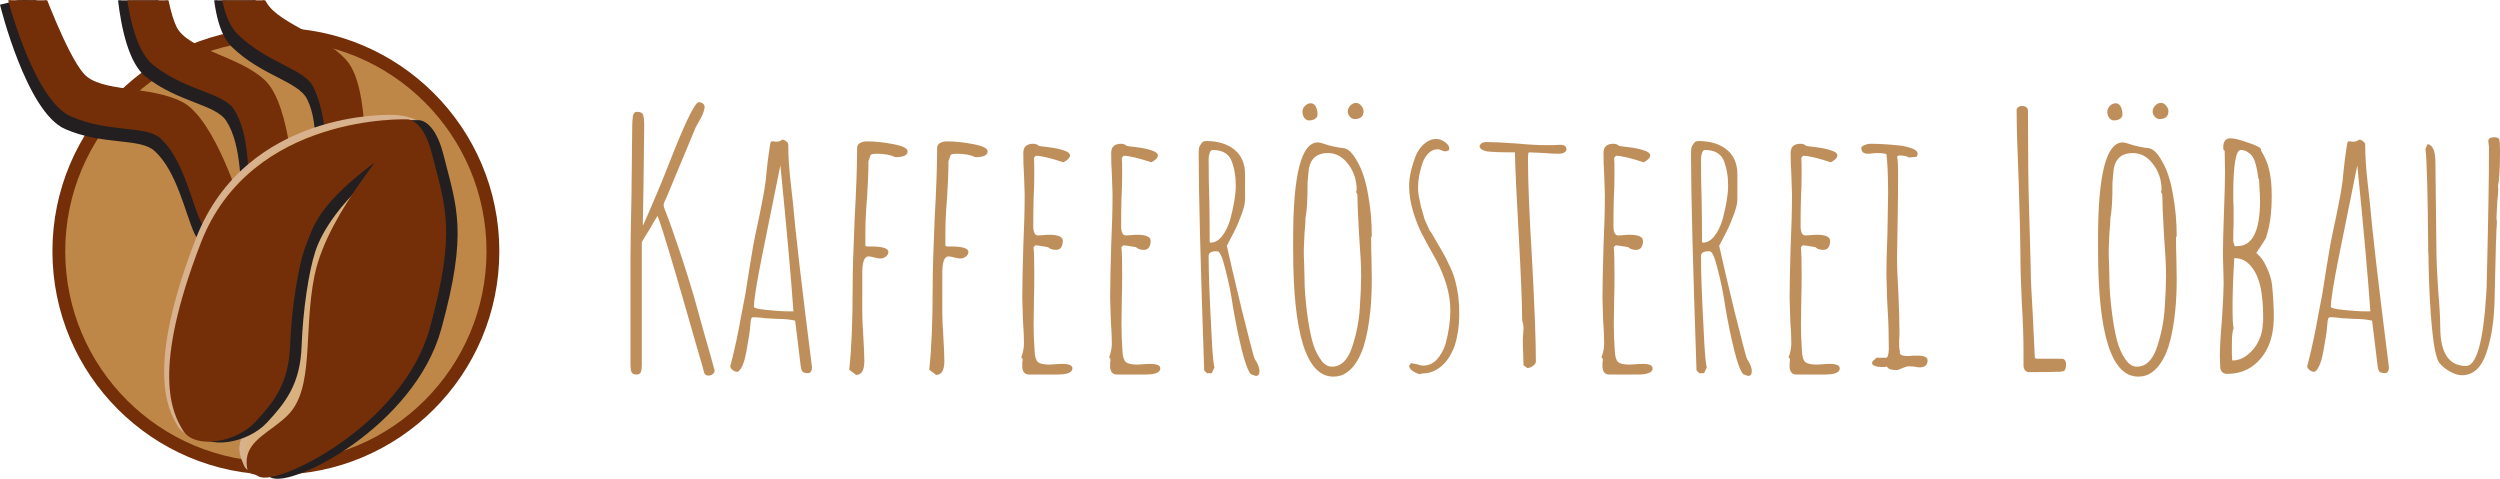 <?xml version="1.0" encoding="UTF-8" standalone="no"?>
<!-- Created with Inkscape (http://www.inkscape.org/) -->

<svg
   xmlns:dc="http://purl.org/dc/elements/1.1/"
   xmlns:cc="http://creativecommons.org/ns#"
   xmlns:rdf="http://www.w3.org/1999/02/22-rdf-syntax-ns#"
   xmlns:svg="http://www.w3.org/2000/svg"
   xmlns="http://www.w3.org/2000/svg"
   xmlns:sodipodi="http://sodipodi.sourceforge.net/DTD/sodipodi-0.dtd"
   xmlns:inkscape="http://www.inkscape.org/namespaces/inkscape"
   width="346.577mm"
   height="66.381mm"
   viewBox="0 0 1228.029 235.207"
   id="svg2"
   version="1.1"
   inkscape:version="0.91 r13725"
   sodipodi:docname="logo.svg">
  <defs
     id="defs4">
    <clipPath
       id="clipPath3350"
       clipPathUnits="userSpaceOnUse">
      <path
         inkscape:connector-curvature="0"
         id="path3352"
         d="m 0,283.46 283.46,0 L 283.46,0 0,0 0,283.46 Z" />
    </clipPath>
    <clipPath
       id="clipPath3362"
       clipPathUnits="userSpaceOnUse">
      <path
         inkscape:connector-curvature="0"
         id="path3364"
         d="M 29.466,237.258 C 29.466,236.554 29.516,5.87 29,4.324 l 0,0 c 0,0 223.999,-0.773 223.999,0 l 0,0 0.115,232.936 c 0,0 -223.316,-0.351 -223.648,-0.002 m 0,0 c 0,10e-4 0,0.002 0,0.002 l 0,0 c -0.001,-0.001 -0.001,-0.001 0,-0.002" />
    </clipPath>
  </defs>
  <sodipodi:namedview
     id="base"
     pagecolor="#ffffff"
     bordercolor="#666666"
     borderopacity="1.0"
     inkscape:pageopacity="0.0"
     inkscape:pageshadow="2"
     inkscape:zoom="0.7"
     inkscape:cx="517.28323"
     inkscape:cy="425.53799"
     inkscape:document-units="px"
     inkscape:current-layer="layer1"
     showgrid="false"
     fit-margin-top="0"
     fit-margin-left="0"
     fit-margin-right="0"
     fit-margin-bottom="0"
     inkscape:window-width="1920"
     inkscape:window-height="1137"
     inkscape:window-x="-8"
     inkscape:window-y="-8"
     inkscape:window-maximized="1" />
  <g
     inkscape:label="Ebene 1"
     inkscape:groupmode="layer"
     id="layer1"
     transform="translate(-0.617,-0.559)">
    <g
       id="g3358"
       transform="matrix(1.25,0,0,-1.25,-42.75,297.134)">
      <g
         id="g3360"
         clip-path="url(#clipPath3362)">
        <g
           id="g3366"
           transform="translate(57.813,138.52)">
          <path
             d="M 0,0 C 0,47.105 38.187,85.29 85.292,85.29 132.4,85.29 170.584,47.105 170.584,0 170.584,-47.105 132.4,-85.29 85.292,-85.29 38.187,-85.29 0,-47.105 0,0"
             style="fill:#be8747;fill-opacity:1;fill-rule:nonzero;stroke:none"
             id="path3368"
             inkscape:connector-curvature="0" />
        </g>
        <g
           id="g3370"
           transform="translate(57.813,138.52)">
          <path
             d="M 0,0 C 0,47.105 38.187,85.29 85.292,85.29 132.4,85.29 170.584,47.105 170.584,0 170.584,-47.105 132.4,-85.29 85.292,-85.29 38.187,-85.29 0,-47.105 0,0 Z"
             style="fill:none;stroke:#742f09;stroke-width:5.038;stroke-linecap:butt;stroke-linejoin:miter;stroke-miterlimit:3.864;stroke-dasharray:none;stroke-opacity:1"
             id="path3372"
             inkscape:connector-curvature="0" />
        </g>
        <g
           id="g3374"
           transform="translate(35.3,235.05)">
          <path
             d="m 0,0 c 0,0 10.283,-41.553 25.199,-48.048 14.916,-6.495 29.244,-3.269 35.248,-8.676 8.907,-8.018 12.229,-24.838 15.868,-32.752 3.639,-7.914 15.085,5.649 15.085,5.649 0,0 -10.305,33.872 -22.766,40.496 -12.46,6.623 -32.137,3.577 -39.013,11.299 C 22.746,-24.309 12.8,3.111 12.8,3.111 L 0,0 Z"
             style="fill:#231f20;fill-opacity:1;fill-rule:nonzero;stroke:none"
             id="path3376"
             inkscape:connector-curvature="0" />
        </g>
        <g
           id="g3378"
           transform="translate(35.3,235.05)">
          <path
             d="m 0,0 c 0,0 10.283,-41.553 25.199,-48.048 14.916,-6.495 29.244,-3.269 35.248,-8.676 8.907,-8.018 12.229,-24.838 15.868,-32.752 3.639,-7.914 15.085,5.649 15.085,5.649 0,0 -10.305,33.872 -22.766,40.496 -12.46,6.623 -32.137,3.577 -39.013,11.299 C 22.746,-24.309 12.8,3.111 12.8,3.111 L 0,0 Z"
             style="fill:none;stroke:#231f20;stroke-width:1;stroke-linecap:butt;stroke-linejoin:miter;stroke-miterlimit:3.864;stroke-dasharray:none;stroke-opacity:1"
             id="path3380"
             inkscape:connector-curvature="0" />
        </g>
        <g
           id="g3382"
           transform="translate(119.683,273.228)">
          <path
             d="m 0,0 c 0,0 -5.292,-42.479 6.306,-53.888 11.597,-11.409 26.13,-13.532 29.797,-20.731 5.441,-10.679 2.516,-27.571 3.077,-36.264 0.56,-8.693 16.107,-0.133 16.107,-0.133 0,0 2.519,35.316 -6.74,45.966 -9.26,10.649 -28.722,14.856 -32.373,24.53 -3.651,9.673 -3.109,38.837 -3.109,38.837 L 0,0 Z"
             style="fill:#231f20;fill-opacity:1;fill-rule:nonzero;stroke:none"
             id="path3384"
             inkscape:connector-curvature="0" />
        </g>
        <g
           id="g3386"
           transform="translate(119.683,273.228)">
          <path
             d="m 0,0 c 0,0 -5.292,-42.479 6.306,-53.888 11.597,-11.409 26.13,-13.532 29.797,-20.731 5.441,-10.679 2.516,-27.571 3.077,-36.264 0.56,-8.693 16.107,-0.133 16.107,-0.133 0,0 2.519,35.316 -6.74,45.966 -9.26,10.649 -28.722,14.856 -32.373,24.53 -3.651,9.673 -3.109,38.837 -3.109,38.837 L 0,0 Z"
             style="fill:none;stroke:#231f20;stroke-width:1;stroke-linecap:butt;stroke-linejoin:miter;stroke-miterlimit:3.864;stroke-dasharray:none;stroke-opacity:1"
             id="path3388"
             inkscape:connector-curvature="0" />
        </g>
        <g
           id="g3390"
           transform="translate(37.656,239.977)">
          <path
             d="m 0,0 c 0,0 10.283,-41.554 25.199,-48.049 14.916,-6.494 29.243,-3.268 35.248,-8.675 8.907,-8.019 12.228,-24.839 15.867,-32.753 3.64,-7.914 15.086,5.65 15.086,5.65 0,0 -10.305,33.872 -22.766,40.495 -12.46,6.624 -32.138,3.578 -39.013,11.3 C 22.745,-24.31 12.8,3.111 12.8,3.111 L 0,0 Z"
             style="fill:#742f09;fill-opacity:1;fill-rule:nonzero;stroke:none"
             id="path3392"
             inkscape:connector-curvature="0" />
        </g>
        <g
           id="g3394"
           transform="translate(37.656,239.977)">
          <path
             d="m 0,0 c 0,0 10.283,-41.554 25.199,-48.049 14.916,-6.494 29.243,-3.268 35.248,-8.675 8.907,-8.019 12.228,-24.839 15.867,-32.753 3.64,-7.914 15.086,5.65 15.086,5.65 0,0 -10.305,33.872 -22.766,40.495 -12.46,6.624 -32.138,3.578 -39.013,11.3 C 22.745,-24.31 12.8,3.111 12.8,3.111 L 0,0 Z"
             style="fill:none;stroke:#742f09;stroke-width:1;stroke-linecap:butt;stroke-linejoin:miter;stroke-miterlimit:3.864;stroke-dasharray:none;stroke-opacity:1"
             id="path3396"
             inkscape:connector-curvature="0" />
        </g>
        <g
           id="g3398"
           transform="translate(80.313,260.479)">
          <path
             d="m 0,0 c 0,0 -0.822,-42.799 11.905,-52.933 12.726,-10.134 27.401,-10.727 31.802,-17.503 6.527,-10.051 5.382,-27.157 6.849,-35.744 1.467,-8.586 16.033,1.553 16.033,1.553 0,0 -1.186,35.385 -11.508,45.008 -10.322,9.623 -30.117,11.773 -34.76,21.012 -4.642,9.239 -7.152,38.299 -7.152,38.299 L 0,0 Z"
             style="fill:#231f20;fill-opacity:1;fill-rule:nonzero;stroke:none"
             id="path3400"
             inkscape:connector-curvature="0" />
        </g>
        <g
           id="g3402"
           transform="translate(80.313,260.479)">
          <path
             d="m 0,0 c 0,0 -0.822,-42.799 11.905,-52.933 12.726,-10.134 27.401,-10.727 31.802,-17.503 6.527,-10.051 5.382,-27.157 6.849,-35.744 1.467,-8.586 16.033,1.553 16.033,1.553 0,0 -1.186,35.385 -11.508,45.008 -10.322,9.623 -30.117,11.773 -34.76,21.012 -4.642,9.239 -7.152,38.299 -7.152,38.299 L 0,0 Z"
             style="fill:none;stroke:#231f20;stroke-width:1;stroke-linecap:butt;stroke-linejoin:miter;stroke-miterlimit:3.864;stroke-dasharray:none;stroke-opacity:1"
             id="path3404"
             inkscape:connector-curvature="0" />
        </g>
        <g
           id="g3406"
           transform="translate(83.332,265.029)">
          <path
             d="m 0,0 c 0,0 -0.822,-42.799 11.904,-52.933 12.727,-10.134 27.402,-10.727 31.803,-17.503 6.527,-10.051 5.382,-27.157 6.849,-35.743 1.467,-8.587 16.034,1.552 16.034,1.552 0,0 -1.187,35.385 -11.509,45.008 -10.322,9.623 -30.118,11.773 -34.76,21.012 -4.642,9.239 -7.152,38.299 -7.152,38.299 L 0,0 Z"
             style="fill:#742f09;fill-opacity:1;fill-rule:nonzero;stroke:none"
             id="path3408"
             inkscape:connector-curvature="0" />
        </g>
        <g
           id="g3410"
           transform="translate(83.332,265.029)">
          <path
             d="m 0,0 c 0,0 -0.822,-42.799 11.904,-52.933 12.727,-10.134 27.402,-10.727 31.803,-17.503 6.527,-10.051 5.382,-27.157 6.849,-35.743 1.467,-8.587 16.034,1.552 16.034,1.552 0,0 -1.187,35.385 -11.509,45.008 -10.322,9.623 -30.118,11.773 -34.76,21.012 -4.642,9.239 -7.152,38.299 -7.152,38.299 L 0,0 Z"
             style="fill:none;stroke:#742f09;stroke-width:1;stroke-linecap:butt;stroke-linejoin:miter;stroke-miterlimit:3.864;stroke-dasharray:none;stroke-opacity:1"
             id="path3412"
             inkscape:connector-curvature="0" />
        </g>
        <g
           id="g3414"
           transform="translate(122.039,278.154)">
          <path
             d="m 0,0 c 0,0 -5.292,-42.479 6.306,-53.888 11.598,-11.409 26.129,-13.532 29.798,-20.732 5.441,-10.678 5.396,-26.639 5.956,-35.331 0.562,-8.693 13.228,-1.064 13.228,-1.064 0,0 2.518,35.315 -6.742,45.965 -9.258,10.649 -28.72,14.856 -32.372,24.53 -3.651,9.673 -3.109,38.837 -3.109,38.837 L 0,0 Z"
             style="fill:#742f09;fill-opacity:1;fill-rule:nonzero;stroke:none"
             id="path3416"
             inkscape:connector-curvature="0" />
        </g>
        <g
           id="g3418"
           transform="translate(122.039,278.154)">
          <path
             d="m 0,0 c 0,0 -5.292,-42.479 6.306,-53.888 11.598,-11.409 26.129,-13.532 29.798,-20.732 5.441,-10.678 5.396,-26.639 5.956,-35.331 0.562,-8.693 13.228,-1.064 13.228,-1.064 0,0 2.518,35.315 -6.742,45.965 -9.258,10.649 -28.72,14.856 -32.372,24.53 -3.651,9.673 -3.109,38.837 -3.109,38.837 L 0,0 Z"
             style="fill:none;stroke:#742f09;stroke-width:1;stroke-linecap:butt;stroke-linejoin:miter;stroke-miterlimit:3.864;stroke-dasharray:none;stroke-opacity:1"
             id="path3420"
             inkscape:connector-curvature="0" />
        </g>
        <g
           id="g3422"
           transform="translate(188.815,190.961)">
          <path
             d="m 0,0 c 0,0 -56.625,2.34 -76.085,-47.919 -19.461,-50.26 -11.167,-66.167 -7.106,-72.765 4.061,-6.599 19.288,-4.234 26.566,3.552 7.279,7.787 12.861,14.892 13.37,29.277 0.508,14.385 2.872,31.642 6.6,38.92 3.724,7.279 1.371,16.649 29.784,35.875 9.624,6.513 -23.235,-19.66 -28.476,-45.704 -4.451,-22.129 -1.954,-42.747 -11.219,-54.514 -5.861,-7.444 -15.257,-11.22 -11.473,-20.799 1.567,-3.965 0.975,-2.646 4.02,-4.169 3.046,-1.522 55.338,19.593 65.748,57.631 10.378,37.923 9.08,50.951 3.52,71.389 C 12.628,0.4 0,0 0,0"
             style="fill:#d8b17e;fill-opacity:1;fill-rule:nonzero;stroke:none"
             id="path3424"
             inkscape:connector-curvature="0" />
        </g>
        <g
           id="g3426"
           transform="translate(188.815,190.961)">
          <path
             d="m 0,0 c 0,0 -56.625,2.34 -76.085,-47.919 -19.461,-50.26 -11.167,-66.167 -7.106,-72.765 4.061,-6.599 19.288,-4.234 26.566,3.552 7.279,7.787 12.861,14.892 13.37,29.277 0.508,14.385 2.872,31.642 6.6,38.92 3.724,7.279 1.371,16.649 29.784,35.875 9.624,6.513 -23.235,-19.66 -28.476,-45.704 -4.451,-22.129 -1.954,-42.747 -11.219,-54.514 -5.861,-7.444 -15.257,-11.22 -11.473,-20.799 1.567,-3.965 0.975,-2.646 4.02,-4.169 3.046,-1.522 55.338,19.593 65.748,57.631 10.378,37.923 9.08,50.951 3.52,71.389 C 12.628,0.4 0,0 0,0 Z"
             style="fill:none;stroke:#d8b18e;stroke-width:2.306;stroke-linecap:butt;stroke-linejoin:miter;stroke-miterlimit:3.864;stroke-dasharray:none;stroke-opacity:1"
             id="path3428"
             inkscape:connector-curvature="0" />
        </g>
        <g
           id="g3430"
           transform="translate(199.29,188.886)">
          <path
             d="m 0,0 c 0,0 -60.604,2.495 -80.065,-47.765 -19.461,-50.259 -11.167,-66.167 -7.106,-72.765 4.061,-6.598 19.288,-4.234 26.567,3.552 7.279,7.787 12.862,14.893 13.371,29.278 0.507,14.384 2.836,29.583 5.432,37.567 2.53,7.776 10.092,21.023 30.95,37.228 9.178,7.13 -19.296,-21.678 -24.537,-47.722 -4.451,-22.128 1.942,-46.313 -10.833,-55.335 -5.007,-3.538 -8.541,-1.962 -9.133,-8.121 -0.605,-6.25 0.306,-4.745 -3.22,-8.629 -2.866,-3.156 -2.305,-3.564 0.575,-5.379 7.076,-4.457 55.337,19.593 65.748,57.631 10.379,37.923 6.026,47.013 0.861,67.555 C 5.324,0.156 0,0 0,0"
             style="fill:#231f20;fill-opacity:1;fill-rule:nonzero;stroke:none"
             id="path3432"
             inkscape:connector-curvature="0" />
        </g>
        <g
           id="g3434"
           transform="translate(199.29,188.886)">
          <path
             d="m 0,0 c 0,0 -60.604,2.495 -80.065,-47.765 -19.461,-50.259 -11.167,-66.167 -7.106,-72.765 4.061,-6.598 19.288,-4.234 26.567,3.552 7.279,7.787 12.862,14.893 13.371,29.278 0.507,14.384 2.836,29.583 5.432,37.567 2.53,7.776 10.092,21.023 30.95,37.228 9.178,7.13 -19.296,-21.678 -24.537,-47.722 -4.451,-22.128 1.942,-46.313 -10.833,-55.335 -5.007,-3.538 -8.541,-1.962 -9.133,-8.121 -0.605,-6.25 0.306,-4.745 -3.22,-8.629 -2.866,-3.156 -2.305,-3.564 0.575,-5.379 7.076,-4.457 55.337,19.593 65.748,57.631 10.379,37.923 6.026,47.013 0.861,67.555 C 5.324,0.156 0,0 0,0 Z"
             style="fill:none;stroke:#231f20;stroke-width:2.306;stroke-linecap:butt;stroke-linejoin:miter;stroke-miterlimit:3.864;stroke-dasharray:none;stroke-opacity:1"
             id="path3436"
             inkscape:connector-curvature="0" />
        </g>
        <g
           id="g3438"
           transform="translate(194.775,189.205)">
          <path
             d="m 0,0 c 0,0 -60.605,2.495 -80.066,-47.765 -19.461,-50.259 -11.167,-66.167 -7.106,-72.765 4.06,-6.599 19.288,-4.234 26.567,3.552 7.278,7.787 12.862,14.893 13.37,29.278 0.506,14.385 3.212,31.814 6.175,39.435 3.122,8.02 5.03,17.161 30.207,35.36 9.418,6.807 -19.295,-21.678 -24.537,-47.722 -4.45,-22.129 0.234,-44.285 -10.831,-55.335 -6.703,-6.695 -16.16,-9.796 -15.799,-17.961 0.189,-4.259 1.124,-2.379 4.02,-4.168 6.122,-3.782 55.338,19.593 65.747,57.631 10.38,37.923 6.025,47.013 0.862,67.555 C 5.323,0.156 0,0 0,0"
             style="fill:#742f09;fill-opacity:1;fill-rule:nonzero;stroke:none"
             id="path3440"
             inkscape:connector-curvature="0" />
        </g>
        <g
           id="g3442"
           transform="translate(194.775,189.205)">
          <path
             d="m 0,0 c 0,0 -60.605,2.495 -80.066,-47.765 -19.461,-50.259 -11.167,-66.167 -7.106,-72.765 4.06,-6.599 19.288,-4.234 26.567,3.552 7.278,7.787 12.862,14.893 13.37,29.278 0.506,14.385 3.212,31.814 6.175,39.435 3.122,8.02 5.03,17.161 30.207,35.36 9.418,6.807 -19.295,-21.678 -24.537,-47.722 -4.45,-22.129 0.234,-44.285 -10.831,-55.335 -6.703,-6.695 -16.16,-9.796 -15.799,-17.961 0.189,-4.259 1.124,-2.379 4.02,-4.168 6.122,-3.782 55.338,19.593 65.747,57.631 10.38,37.923 6.025,47.013 0.862,67.555 C 5.323,0.156 0,0 0,0 Z"
             style="fill:none;stroke:#742f09;stroke-width:2.306;stroke-linecap:butt;stroke-linejoin:miter;stroke-miterlimit:3.864;stroke-dasharray:none;stroke-opacity:1"
             id="path3444"
             inkscape:connector-curvature="0" />
        </g>
      </g>
    </g>
    <g
       style="font-style:normal;font-weight:normal;font-size:168.694px;line-height:125%;font-family:sans-serif;letter-spacing:0px;word-spacing:0px;fill:#000000;fill-opacity:1;stroke:none;stroke-width:1px;stroke-linecap:butt;stroke-linejoin:miter;stroke-opacity:1"
       id="text3543">
      <path
         d="m 348.611,185.05 q -1.518,0 -2.024,-1.181 -0.169,-1.012 -4.049,-14.17 l -5.904,-20.581 q -9.278,-32.052 -11.977,-39.643 l -1.012,-2.868 q -0.169,0.337 -0.675,1.012 -0.337,0.675 -1.35,2.193 -2.024,3.711 -3.374,5.736 l -2.362,3.88 0,60.055 q 0,2.868 -0.506,3.88 -0.506,1.181 -2.193,1.181 -1.687,0 -2.362,-1.181 -0.506,-1.181 -0.506,-4.217 l 0,-50.946 q 0,-9.953 0.506,-32.389 l 0.337,-32.389 q 0,-3.205 0.337,-5.904 0.506,-2.024 1.856,-2.024 2.53,0 3.036,1.181 0.675,1.181 0.675,6.073 l -0.337,28.003 -0.337,20.412 0.169,0 q 3.205,-7.085 9.109,-21.255 l 6.242,-15.689 q 9.447,-23.448 11.977,-23.448 1.181,0 2.024,0.675 0.843,0.675 0.843,1.856 -0.506,3.205 -2.699,6.748 l -1.687,3.036 q -2.868,6.748 -8.435,20.243 -6.748,16.363 -7.254,17.207 -0.169,1.181 0.169,2.024 3.374,8.603 7.591,21.255 4.217,12.652 6.916,21.93 2.868,10.122 5.736,20.581 3.036,10.459 4.217,15.014 0.337,1.012 0.337,1.181 0,1.181 -1.012,1.856 -0.843,0.675 -2.024,0.675 z"
         style="font-style:normal;font-variant:normal;font-weight:normal;font-stretch:normal;font-family:'Amatic SC';-inkscape-font-specification:'Amatic SC';fill:#bf8f5b;fill-opacity:1"
         id="path4348" />
      <path
         d="m 398.115,183.869 q -2.53,0 -3.205,-0.675 -0.675,-0.506 -1.012,-3.036 -1.518,-12.315 -1.856,-15.351 l -0.843,-6.748 q -3.711,-0.843 -8.435,-0.843 l -6.073,-0.337 q -4.049,-0.506 -5.904,-0.506 -1.012,0 -1.181,0.843 0,0.506 -0.169,0.506 l -0.337,3.374 q -0.169,3.036 -1.856,12.146 -0.843,4.555 -2.024,7.085 -1.35,2.868 -2.53,2.868 -1.012,0 -2.193,-0.843 -1.181,-1.012 -1.181,-2.024 l 0.169,-0.506 0.169,-0.506 q 3.036,-11.977 5.061,-23.786 l 2.024,-10.459 2.024,-12.821 q 0,0 1.856,-11.134 0.843,-4.555 3.037,-14.676 2.362,-11.471 2.868,-15.689 0.169,-0.506 0.675,-6.242 0.675,-6.41 1.181,-9.447 0.506,-4.386 1.012,-5.061 l 1.181,0 q 0.506,0.169 1.181,0.169 2.024,0 3.036,-1.012 1.181,0 2.024,0.843 1.012,0.675 1.012,1.687 0,8.097 1.181,18.556 0.675,5.398 1.012,8.941 1.856,21.762 9.447,81.648 l 0,0.506 q 0,1.687 -1.35,2.53 z m -7.76,-30.365 q -1.687,-24.292 -6.41,-71.695 l -9.109,45.041 q -3.88,19.4 -3.88,24.461 0,0.843 6.41,1.518 6.41,0.675 11.303,0.675 l 1.687,0 z"
         style="font-style:normal;font-variant:normal;font-weight:normal;font-stretch:normal;font-family:'Amatic SC';-inkscape-font-specification:'Amatic SC';fill:#bf8f5b;fill-opacity:1"
         id="path4350" />
      <path
         d="m 417.768,182.182 q 1.687,-15.351 1.687,-40.993 0,-11.303 1.012,-34.076 1.181,-21.087 1.181,-33.908 0,-1.518 1.35,-2.362 1.518,-0.843 3.374,-0.843 5.904,0 12.989,1.35 7.085,1.35 7.085,3.543 0,2.868 -5.904,2.868 -3.711,-1.687 -9.447,-1.687 l -2.024,0.169 q -0.506,0.169 -0.843,0.506 -0.169,0.337 -0.337,1.012 -0.337,1.35 -0.675,1.856 0,7.591 -0.675,17.882 -0.843,9.953 -0.843,17.713 l 0,5.904 q 0,0.675 2.699,0.506 8.603,0 8.603,2.699 0,1.35 -1.35,2.362 -1.181,0.843 -2.699,0.843 -1.012,0 -2.868,-0.506 -1.687,-0.506 -2.868,-0.506 -3.036,0 -3.036,8.266 l 0,19.062 q 0,4.049 0.506,11.977 0.506,8.097 0.506,12.146 0,6.748 -4.049,6.748 l -3.374,-2.53 z m 39.306,0 q 1.687,-15.351 1.687,-40.993 0,-11.303 1.012,-34.076 1.181,-21.087 1.181,-33.908 0,-1.518 1.35,-2.362 1.518,-0.843 3.374,-0.843 5.904,0 12.989,1.35 7.085,1.35 7.085,3.543 0,2.868 -5.904,2.868 -3.711,-1.687 -9.447,-1.687 l -2.024,0.169 q -0.506,0.169 -0.843,0.506 -0.169,0.337 -0.337,1.012 -0.337,1.35 -0.675,1.856 0,7.591 -0.675,17.882 -0.843,9.953 -0.843,17.713 l 0,5.904 q 0,0.675 2.699,0.506 8.603,0 8.603,2.699 0,1.35 -1.35,2.362 -1.181,0.843 -2.699,0.843 -1.012,0 -2.868,-0.506 -1.687,-0.506 -2.868,-0.506 -3.036,0 -3.036,8.266 l 0,19.062 q 0,4.049 0.506,11.977 0.506,8.097 0.506,12.146 0,6.748 -4.049,6.748 l -3.374,-2.53 z"
         style="font-style:normal;font-variant:normal;font-weight:normal;font-stretch:normal;font-family:'Amatic SC';-inkscape-font-specification:'Amatic SC';fill:#bf8f5b;fill-opacity:1"
         id="path4352" />
      <path
         d="m 506.14,184.544 q -3.037,0 -3.374,-3.543 l 0,-2.193 q 0.169,-0.843 0.169,-2.024 l -0.675,-0.675 q 1.35,-3.543 1.35,-6.916 0,-3.88 -0.506,-11.134 l -0.337,-11.134 q 0,-8.435 0.506,-25.304 0.675,-15.014 0.675,-25.473 l -0.337,-10.122 q -0.337,-4.555 -0.337,-10.122 0,-2.53 1.181,-3.543 1.181,-1.181 3.711,-1.181 1.687,0 2.699,1.012 0.337,0.169 4.892,0.675 4.217,0.506 7.254,1.518 3.205,1.012 3.205,2.53 0,1.687 -3.205,3.374 -9.616,-3.205 -13.664,-3.205 l -0.843,1.012 q 0.169,1.518 0.169,7.254 0,7.254 -0.337,12.989 -0.169,5.904 -0.169,13.158 0,4.723 2.362,4.723 l 2.699,-0.169 q 1.35,-0.169 2.868,-0.169 6.579,0 6.579,3.036 0,1.856 -0.843,3.205 -0.843,1.181 -2.53,1.181 -2.53,0 -3.88,-1.35 l -5.398,-0.843 -0.843,0 -0.843,0.843 0,0.506 q 0.337,2.868 0.337,13.327 0,6.579 -0.169,11.977 l -0.169,11.977 q 0,6.579 0.506,13.496 0.169,3.88 1.687,5.23 1.518,1.181 5.567,1.181 l 3.036,-0.169 q 1.518,-0.169 3.374,-0.169 4.892,0 4.892,2.193 0,3.037 -7.423,3.037 l -13.833,0 z"
         style="font-style:normal;font-variant:normal;font-weight:normal;font-stretch:normal;font-family:'Amatic SC';-inkscape-font-specification:'Amatic SC';fill:#bf8f5b;fill-opacity:1"
         id="path4354" />
      <path
         d="m 549.302,184.544 q -3.036,0 -3.374,-3.543 l 0,-2.193 q 0.169,-0.843 0.169,-2.024 l -0.675,-0.675 q 1.35,-3.543 1.35,-6.916 0,-3.88 -0.506,-11.134 l -0.337,-11.134 q 0,-8.435 0.506,-25.304 0.675,-15.014 0.675,-25.473 l -0.337,-10.122 q -0.337,-4.555 -0.337,-10.122 0,-2.53 1.181,-3.543 1.181,-1.181 3.711,-1.181 1.687,0 2.699,1.012 0.337,0.169 4.892,0.675 4.217,0.506 7.254,1.518 3.205,1.012 3.205,2.53 0,1.687 -3.205,3.374 -9.616,-3.205 -13.664,-3.205 l -0.843,1.012 q 0.169,1.518 0.169,7.254 0,7.254 -0.337,12.989 -0.169,5.904 -0.169,13.158 0,4.723 2.362,4.723 l 2.699,-0.169 q 1.35,-0.169 2.868,-0.169 6.579,0 6.579,3.036 0,1.856 -0.843,3.205 -0.843,1.181 -2.53,1.181 -2.53,0 -3.88,-1.35 l -5.398,-0.843 -0.843,0 -0.843,0.843 0,0.506 q 0.337,2.868 0.337,13.327 0,6.579 -0.169,11.977 l -0.169,11.977 q 0,6.579 0.506,13.496 0.169,3.88 1.687,5.23 1.518,1.181 5.567,1.181 l 3.037,-0.169 q 1.518,-0.169 3.374,-0.169 4.892,0 4.892,2.193 0,3.037 -7.423,3.037 l -13.833,0 z"
         style="font-style:normal;font-variant:normal;font-weight:normal;font-stretch:normal;font-family:'Amatic SC';-inkscape-font-specification:'Amatic SC';fill:#bf8f5b;fill-opacity:1"
         id="path4356" />
      <path
         d="m 615.069,184.375 q -2.024,-2.193 -4.386,-11.64 -2.362,-9.447 -4.386,-21.255 -1.35,-9.616 -3.88,-19.062 -2.024,-8.435 -3.88,-8.435 l -0.506,0 q -3.711,0 -3.711,2.362 0,12.146 1.35,36.944 0.675,15.182 1.518,17.713 l -1.35,2.868 -2.362,0 -1.35,-1.35 q -2.699,-77.937 -2.699,-106.277 0,-1.856 0.169,-3.036 0.337,-1.181 1.181,-2.193 0.675,-1.181 2.362,-1.181 8.603,0 13.833,4.217 5.23,4.217 5.23,12.146 l 0,12.315 q 0,3.205 -2.193,8.603 -2.024,5.398 -4.555,9.953 l -2.193,4.217 q 1.856,8.603 7.254,31.04 5.567,22.268 6.073,23.617 0.169,0.169 0.337,0.843 0.337,0.675 1.181,2.024 1.181,2.362 1.181,4.049 0,2.362 -1.856,2.362 l -2.362,-0.843 z m -19.906,-64.61 q 3.205,0 5.736,-3.205 2.53,-3.205 4.049,-8.266 2.699,-10.29 2.699,-16.363 0,-3.88 -0.506,-6.41 -0.337,-2.53 -1.35,-5.398 -2.024,-5.904 -9.616,-5.904 -0.843,0 -1.35,1.518 -0.506,1.35 -0.506,2.868 0,11.303 0.337,20.412 0.169,9.109 0.169,20.412 l 0.337,0.337 z"
         style="font-style:normal;font-variant:normal;font-weight:normal;font-stretch:normal;font-family:'Amatic SC';-inkscape-font-specification:'Amatic SC';fill:#bf8f5b;fill-opacity:1"
         id="path4358" />
      <path
         d="m 655.566,185.556 q -19.737,0 -19.737,-62.079 l 0,-5.904 q 0,-47.066 12.146,-47.066 0.843,0 2.362,0.506 5.398,1.856 10.628,2.362 3.205,0.675 6.41,6.579 3.543,6.073 5.23,16.026 1.856,9.953 1.856,20.412 l -0.337,0.843 q 0,5.567 0.169,9.953 l 0.169,10.122 q 0,8.603 -0.675,15.52 -1.012,10.459 -3.374,18.05 -1.518,4.555 -3.543,7.591 -1.856,3.036 -4.723,5.061 -2.699,2.024 -6.579,2.024 z m -0.675,-4.892 q 6.579,0 9.784,-9.278 3.205,-9.447 3.88,-19.231 0.675,-10.122 0.675,-16.195 0,-6.748 -1.012,-19.906 -0.843,-14.676 -0.843,-19.906 l -0.675,-1.35 0.337,-0.843 q 0,-7.423 -4.217,-12.821 -4.049,-5.398 -9.953,-5.398 -7.76,0 -9.278,7.423 -0.337,2.53 -0.675,7.254 0,12.483 -1.012,17.038 0,2.53 -0.506,7.929 l -0.337,7.929 q 0,3.711 0.169,6.579 l 0.169,6.748 q 0,7.929 1.35,18.219 1.012,7.591 2.362,12.821 1.35,5.23 3.88,8.941 2.53,4.049 5.904,4.049 z M 666.025,59.035 q -1.35,0 -2.362,-1.181 -1.012,-1.181 -1.012,-2.53 0,-1.518 1.181,-2.868 1.35,-1.35 2.868,-1.35 1.518,0 2.53,1.35 1.181,1.35 1.181,2.699 0,3.88 -4.386,3.88 z m -22.436,0.675 q -1.35,0 -2.362,-1.35 -0.843,-1.35 -0.843,-2.868 0,-1.518 1.181,-2.868 1.35,-1.35 2.868,-1.35 1.687,0 2.53,1.687 0.843,1.687 0.843,3.88 0,1.35 -1.35,2.193 -1.181,0.675 -2.868,0.675 z"
         style="font-style:normal;font-variant:normal;font-weight:normal;font-stretch:normal;font-family:'Amatic SC';-inkscape-font-specification:'Amatic SC';fill:#bf8f5b;fill-opacity:1"
         id="path4360" />
      <path
         d="m 698.195,184.375 q -1.856,-0.337 -3.543,-1.518 -1.687,-1.012 -1.856,-2.53 l 0.843,-1.35 q 0.675,0 3.037,0.506 1.856,0.675 3.036,0.675 3.711,0 6.579,-2.868 2.868,-3.036 4.386,-7.76 2.362,-8.772 2.362,-16.532 0,-11.64 -7.085,-24.967 -4.386,-7.76 -6.748,-12.315 -2.362,-4.555 -4.217,-10.459 -2.193,-6.916 -2.193,-13.327 0,-6.073 3.037,-14.339 1.518,-3.88 4.217,-6.242 2.868,-2.53 6.073,-2.53 2.193,0 4.217,1.518 2.193,1.518 2.193,3.205 0,1.35 -2.193,1.35 -0.675,0 -1.687,-0.506 -1.012,-0.506 -1.856,-0.506 -2.53,0 -4.555,2.024 -2.024,2.024 -3.036,5.23 -2.024,6.242 -2.024,11.471 0,3.205 0.843,6.579 0.169,1.012 0.337,1.687 0.169,0.675 0.169,1.012 l 1.012,3.374 0.843,3.036 1.35,3.037 q 0.506,1.181 1.012,2.193 0.675,0.843 1.181,1.687 l 2.024,3.543 q 0.675,1.012 2.868,4.892 2.193,3.711 4.049,7.929 1.687,3.543 2.53,6.748 0.843,3.036 1.518,7.423 0.506,4.217 0.506,9.278 0,8.097 -2.193,15.182 -3.037,8.435 -8.772,11.809 -3.205,2.024 -7.423,2.024 l -0.843,0.337 z M 711.691,74.387 q 0,-0.169 -0.169,-0.169 l 0,0.169 0.169,0 z"
         style="font-style:normal;font-variant:normal;font-weight:normal;font-stretch:normal;font-family:'Amatic SC';-inkscape-font-specification:'Amatic SC';fill:#bf8f5b;fill-opacity:1"
         id="path4362" />
      <path
         d="m 748.988,179.989 -0.169,-6.242 q -0.169,-2.699 -0.169,-6.073 0,-1.687 0.169,-2.868 l 0.169,-3.036 q 0,-1.687 -0.675,-4.049 0,-11.303 -1.687,-42.005 -1.687,-29.69 -1.856,-40.318 -10.459,0 -14.002,-0.506 -3.374,-0.843 -3.374,-2.699 0.843,-1.856 3.205,-1.856 5.061,0 14.676,0.675 8.772,0.843 14.676,0.843 l 3.543,0 3.543,-0.169 q 3.037,0 3.037,2.193 0,1.012 -1.181,1.687 -1.012,0.506 -2.53,0.506 -3.374,0 -7.085,-0.337 l -7.254,-0.337 q -0.675,0 -0.675,0.506 -0.169,0.506 -0.169,3.205 0,16.363 2.024,49.596 1.856,34.414 1.856,49.427 0,1.181 -1.518,2.193 -1.35,1.012 -2.699,1.012 l -1.856,-1.35 z"
         style="font-style:normal;font-variant:normal;font-weight:normal;font-stretch:normal;font-family:'Amatic SC';-inkscape-font-specification:'Amatic SC';fill:#bf8f5b;fill-opacity:1"
         id="path4364" />
      <path
         d="m 791.141,184.544 q -3.036,0 -3.374,-3.543 l 0,-2.193 q 0.169,-0.843 0.169,-2.024 l -0.675,-0.675 q 1.35,-3.543 1.35,-6.916 0,-3.88 -0.506,-11.134 l -0.337,-11.134 q 0,-8.435 0.506,-25.304 0.675,-15.014 0.675,-25.473 l -0.337,-10.122 q -0.337,-4.555 -0.337,-10.122 0,-2.53 1.181,-3.543 1.181,-1.181 3.711,-1.181 1.687,0 2.699,1.012 0.337,0.169 4.892,0.675 4.217,0.506 7.254,1.518 3.205,1.012 3.205,2.53 0,1.687 -3.205,3.374 -9.616,-3.205 -13.664,-3.205 l -0.843,1.012 q 0.169,1.518 0.169,7.254 0,7.254 -0.337,12.989 -0.169,5.904 -0.169,13.158 0,4.723 2.362,4.723 l 2.699,-0.169 q 1.35,-0.169 2.868,-0.169 6.579,0 6.579,3.036 0,1.856 -0.843,3.205 -0.843,1.181 -2.53,1.181 -2.53,0 -3.88,-1.35 l -5.398,-0.843 -0.843,0 -0.843,0.843 0,0.506 q 0.337,2.868 0.337,13.327 0,6.579 -0.169,11.977 l -0.169,11.977 q 0,6.579 0.506,13.496 0.169,3.88 1.687,5.23 1.518,1.181 5.567,1.181 l 3.036,-0.169 q 1.518,-0.169 3.374,-0.169 4.892,0 4.892,2.193 0,3.037 -7.423,3.037 l -13.833,0 z"
         style="font-style:normal;font-variant:normal;font-weight:normal;font-stretch:normal;font-family:'Amatic SC';-inkscape-font-specification:'Amatic SC';fill:#bf8f5b;fill-opacity:1"
         id="path4366" />
      <path
         d="m 856.908,184.375 q -2.024,-2.193 -4.386,-11.64 -2.362,-9.447 -4.386,-21.255 -1.35,-9.616 -3.88,-19.062 -2.024,-8.435 -3.88,-8.435 l -0.506,0 q -3.711,0 -3.711,2.362 0,12.146 1.35,36.944 0.675,15.182 1.518,17.713 l -1.35,2.868 -2.362,0 -1.35,-1.35 q -2.699,-77.937 -2.699,-106.277 0,-1.856 0.169,-3.036 0.337,-1.181 1.181,-2.193 0.675,-1.181 2.362,-1.181 8.603,0 13.833,4.217 5.23,4.217 5.23,12.146 l 0,12.315 q 0,3.205 -2.193,8.603 -2.024,5.398 -4.555,9.953 l -2.193,4.217 q 1.856,8.603 7.254,31.04 5.567,22.268 6.073,23.617 0.169,0.169 0.337,0.843 0.337,0.675 1.181,2.024 1.181,2.362 1.181,4.049 0,2.362 -1.856,2.362 l -2.362,-0.843 z m -19.906,-64.61 q 3.205,0 5.736,-3.205 2.53,-3.205 4.049,-8.266 2.699,-10.29 2.699,-16.363 0,-3.88 -0.506,-6.41 -0.337,-2.53 -1.35,-5.398 -2.024,-5.904 -9.616,-5.904 -0.843,0 -1.35,1.518 -0.506,1.35 -0.506,2.868 0,11.303 0.337,20.412 0.169,9.109 0.169,20.412 l 0.337,0.337 z"
         style="font-style:normal;font-variant:normal;font-weight:normal;font-stretch:normal;font-family:'Amatic SC';-inkscape-font-specification:'Amatic SC';fill:#bf8f5b;fill-opacity:1"
         id="path4368" />
      <path
         d="m 883.066,184.544 q -3.036,0 -3.374,-3.543 l 0,-2.193 q 0.169,-0.843 0.169,-2.024 l -0.675,-0.675 q 1.35,-3.543 1.35,-6.916 0,-3.88 -0.506,-11.134 l -0.337,-11.134 q 0,-8.435 0.506,-25.304 0.675,-15.014 0.675,-25.473 l -0.337,-10.122 q -0.337,-4.555 -0.337,-10.122 0,-2.53 1.181,-3.543 1.181,-1.181 3.711,-1.181 1.687,0 2.699,1.012 0.337,0.169 4.892,0.675 4.217,0.506 7.254,1.518 3.205,1.012 3.205,2.53 0,1.687 -3.205,3.374 -9.616,-3.205 -13.664,-3.205 l -0.843,1.012 q 0.169,1.518 0.169,7.254 0,7.254 -0.337,12.989 -0.169,5.904 -0.169,13.158 0,4.723 2.362,4.723 l 2.699,-0.169 q 1.35,-0.169 2.868,-0.169 6.579,0 6.579,3.036 0,1.856 -0.843,3.205 -0.843,1.181 -2.53,1.181 -2.53,0 -3.88,-1.35 l -5.398,-0.843 -0.843,0 -0.843,0.843 0,0.506 q 0.337,2.868 0.337,13.327 0,6.579 -0.169,11.977 l -0.169,11.977 q 0,6.579 0.506,13.496 0.169,3.88 1.687,5.23 1.518,1.181 5.567,1.181 l 3.036,-0.169 q 1.518,-0.169 3.374,-0.169 4.892,0 4.892,2.193 0,3.037 -7.423,3.037 l -13.833,0 z"
         style="font-style:normal;font-variant:normal;font-weight:normal;font-stretch:normal;font-family:'Amatic SC';-inkscape-font-specification:'Amatic SC';fill:#bf8f5b;fill-opacity:1"
         id="path4370" />
      <path
         d="m 932.132,182.351 q -3.88,0 -4.555,-1.687 -0.843,0 -1.35,0.169 l -1.35,0 q -3.711,0 -4.723,-1.687 0,-1.181 1.35,-2.024 l 0.843,-0.843 4.892,0 0.675,-0.675 0.337,-1.518 0.169,-2.024 q 0,-10.29 -0.506,-18.388 l -0.337,-6.242 -0.337,-12.315 q 0,-6.579 0.506,-19.737 l 0.337,-19.569 q 0,-12.821 -0.843,-19.569 -1.518,-0.506 -5.061,-0.506 l -1.856,0.169 q -1.012,0.169 -2.193,0.169 -3.205,0 -3.205,-2.868 0,-0.675 1.518,-1.35 1.518,-0.675 2.53,-0.675 6.41,0 12.821,0.675 3.88,0.169 7.76,1.518 3.036,1.012 3.036,2.868 0,0.337 -0.506,1.35 l -3.88,0.337 q -1.181,-1.012 -4.892,-1.012 l -0.843,0.506 q 0.506,1.518 0.506,8.941 0,11.134 -0.169,20.075 l -0.337,20.075 q 0,7.591 0.675,18.388 0.506,12.315 0.506,18.556 l 0,2.193 q -0.169,1.181 -0.169,3.036 0,3.88 0.506,4.723 l -0.169,0.337 q 0,1.687 3.711,1.687 1.518,0 2.53,-0.169 l 2.53,0 q 4.892,0 4.892,2.362 0,1.518 -1.012,2.53 -1.012,0.843 -2.699,0.843 -1.518,0 -2.699,-0.337 -1.35,-0.169 -2.868,-0.169 -1.012,0 -3.036,0.843 -2.024,1.012 -3.036,1.012 z"
         style="font-style:normal;font-variant:normal;font-weight:normal;font-stretch:normal;font-family:'Amatic SC';-inkscape-font-specification:'Amatic SC';fill:#bf8f5b;fill-opacity:1"
         id="path4372" />
      <path
         d="m 997.282,183.363 q -1.181,0 -2.024,-1.012 -0.675,-1.012 -0.675,-2.53 l 0,-2.699 0,-4.049 q 0,-10.628 -0.843,-23.955 -0.675,-14.17 -0.675,-23.955 0,-9.109 -0.843,-35.257 -1.012,-23.617 -1.012,-35.257 0,-0.843 0.675,-1.35 0.843,-0.675 1.856,-0.675 3.037,0 3.037,2.53 0,31.208 0.506,46.728 l 0.843,30.196 q 0,7.085 1.012,23.111 l 1.012,20.918 q 0,0.506 0.506,0.506 0.169,0.169 2.193,0.169 l 10.459,0 q 2.193,0 2.193,3.036 0,1.35 -0.506,2.362 -0.506,0.843 -1.518,0.843 l -1.181,0.169 -1.349,0 q -3.543,0.169 -13.664,0.169 z"
         style="font-style:normal;font-variant:normal;font-weight:normal;font-stretch:normal;font-family:'Amatic SC';-inkscape-font-specification:'Amatic SC';fill:#bf8f5b;fill-opacity:1"
         id="path4374" />
      <path
         d="m 1050.943,185.556 q -19.737,0 -19.737,-62.079 l 0,-5.904 q 0,-47.066 12.146,-47.066 0.844,0 2.362,0.506 5.398,1.856 10.628,2.362 3.205,0.675 6.41,6.579 3.543,6.073 5.229,16.026 1.856,9.953 1.856,20.412 l -0.337,0.843 q 0,5.567 0.169,9.953 l 0.169,10.122 q 0,8.603 -0.675,15.52 -1.012,10.459 -3.374,18.05 -1.518,4.555 -3.543,7.591 -1.856,3.036 -4.723,5.061 -2.699,2.024 -6.579,2.024 z m -0.675,-4.892 q 6.579,0 9.784,-9.278 3.205,-9.447 3.88,-19.231 0.675,-10.122 0.675,-16.195 0,-6.748 -1.012,-19.906 -0.844,-14.676 -0.844,-19.906 l -0.675,-1.35 0.337,-0.843 q 0,-7.423 -4.217,-12.821 -4.049,-5.398 -9.953,-5.398 -7.76,0 -9.278,7.423 -0.337,2.53 -0.675,7.254 0,12.483 -1.012,17.038 0,2.53 -0.506,7.929 l -0.337,7.929 q 0,3.711 0.169,6.579 l 0.169,6.748 q 0,7.929 1.35,18.219 1.012,7.591 2.362,12.821 1.349,5.23 3.88,8.941 2.53,4.049 5.904,4.049 z m 11.134,-121.628 q -1.35,0 -2.362,-1.181 -1.012,-1.181 -1.012,-2.53 0,-1.518 1.181,-2.868 1.35,-1.35 2.868,-1.35 1.518,0 2.53,1.35 1.181,1.35 1.181,2.699 0,3.88 -4.386,3.88 z m -22.436,0.675 q -1.349,0 -2.362,-1.35 -0.843,-1.35 -0.843,-2.868 0,-1.518 1.181,-2.868 1.35,-1.35 2.868,-1.35 1.687,0 2.53,1.687 0.844,1.687 0.844,3.88 0,1.35 -1.35,2.193 -1.181,0.675 -2.868,0.675 z"
         style="font-style:normal;font-variant:normal;font-weight:normal;font-stretch:normal;font-family:'Amatic SC';-inkscape-font-specification:'Amatic SC';fill:#bf8f5b;fill-opacity:1"
         id="path4376" />
      <path
         d="m 1094.416,184.206 q -1.349,0 -2.362,-1.012 -0.844,-1.012 -0.844,-2.53 l -0.169,-5.23 q 0,-6.073 1.012,-17.882 0.844,-13.158 0.844,-17.713 l -0.169,-7.591 q -0.169,-3.374 -0.169,-7.423 0,-6.748 0.506,-20.075 0.506,-13.664 0.506,-20.243 l -0.169,-9.784 -0.675,-0.843 0,-1.012 q 0,-4.386 3.542,-4.386 2.699,0 8.772,2.193 6.242,2.024 6.242,3.374 l 0,0.506 q 3.037,4.892 4.049,9.784 1.181,4.892 1.181,12.483 0,12.315 -2.699,20.075 l 0.169,0 q -0.675,1.35 -2.699,4.386 l -2.362,3.543 q 3.037,2.362 5.061,6.916 2.193,4.555 2.699,8.772 0.169,1.518 0.337,3.711 0.169,2.193 0.337,5.23 l 0.169,4.386 0,2.362 q 0,16.195 -10.122,23.955 -5.229,4.049 -12.989,4.049 z m 5.229,-62.754 q 11.134,0 11.134,-22.436 0,-1.856 -0.337,-7.254 l -0.169,-3.205 -0.337,-0.337 q -0.675,-5.567 -1.856,-8.772 -0.843,-2.362 -2.699,-3.711 -1.856,-1.518 -4.049,-1.518 -3.711,0 -3.711,22.099 0,4.217 0.169,5.736 l 0,3.374 0,5.736 q -0.169,2.699 -0.169,6.073 l 0,2.024 q 0,0 0.337,1.012 l 0.337,1.181 1.349,0 z m -2.53,56.175 q 4.049,0 7.423,-2.699 3.543,-2.699 5.567,-6.916 2.024,-4.386 2.024,-8.603 l 0.169,-0.675 0,-1.35 0,-1.856 q 0,-7.085 -1.181,-13.496 -1.856,-8.603 -6.579,-12.483 -2.699,-2.193 -6.41,-2.193 -0.844,14.002 -0.844,22.942 l 0,3.88 q 0,4.892 0.506,7.76 -0.844,1.518 -0.844,8.097 l 0,4.386 0.169,3.205 z"
         style="font-style:normal;font-variant:normal;font-weight:normal;font-stretch:normal;font-family:'Amatic SC';-inkscape-font-specification:'Amatic SC';fill:#bf8f5b;fill-opacity:1"
         id="path4378" />
      <path
         d="m 1172.724,183.869 q -2.53,0 -3.205,-0.675 -0.675,-0.506 -1.012,-3.036 -1.518,-12.315 -1.856,-15.351 l -0.844,-6.748 q -3.711,-0.843 -8.435,-0.843 l -6.073,-0.337 q -4.049,-0.506 -5.904,-0.506 -1.012,0 -1.181,0.843 0,0.506 -0.169,0.506 l -0.337,3.374 q -0.169,3.036 -1.856,12.146 -0.843,4.555 -2.024,7.085 -1.349,2.868 -2.53,2.868 -1.012,0 -2.193,-0.843 -1.181,-1.012 -1.181,-2.024 l 0.169,-0.506 0.169,-0.506 q 3.037,-11.977 5.061,-23.786 l 2.024,-10.459 2.024,-12.821 q 0,0 1.856,-11.134 0.844,-4.555 3.037,-14.676 2.362,-11.471 2.868,-15.689 0.169,-0.506 0.675,-6.242 0.675,-6.41 1.181,-9.447 0.506,-4.386 1.012,-5.061 l 1.181,0 q 0.506,0.169 1.181,0.169 2.024,0 3.037,-1.012 1.181,0 2.024,0.843 1.012,0.675 1.012,1.687 0,8.097 1.181,18.556 0.675,5.398 1.012,8.941 1.856,21.762 9.447,81.648 l 0,0.506 q 0,1.687 -1.349,2.53 z m -7.76,-30.365 q -1.687,-24.292 -6.41,-71.695 l -9.109,45.041 q -3.88,19.4 -3.88,24.461 0,0.843 6.41,1.518 6.41,0.675 11.303,0.675 l 1.687,0 z"
         style="font-style:normal;font-variant:normal;font-weight:normal;font-stretch:normal;font-family:'Amatic SC';-inkscape-font-specification:'Amatic SC';fill:#bf8f5b;fill-opacity:1"
         id="path4380" />
      <path
         d="m 1209.921,184.881 q -2.699,0 -5.904,-1.856 -3.037,-1.687 -5.061,-4.049 -2.362,-3.036 -3.711,-17.038 -1.35,-14.002 -1.687,-32.052 0,-4.049 -0.169,-6.073 -0.337,-42.342 -1.349,-50.102 l 1.012,-2.362 q 3.88,0.506 3.88,9.278 l 0.506,44.704 q 0,4.723 0.844,17.882 1.012,11.809 1.012,17.882 0,19.231 12.652,19.231 7.76,0 9.953,-35.426 l 0.169,-3.374 q 1.181,-46.391 1.181,-68.658 l -0.169,-1.518 q -0.169,-0.675 -0.169,-1.518 0,-1.856 2.868,-1.856 2.024,0 2.53,1.012 0.337,1.687 0.337,5.904 0,12.821 -1.012,17.207 l 0.169,1.012 q 0,2.193 -0.506,6.748 l -0.337,6.748 0,1.687 q 0.169,0.675 0.169,1.687 -0.337,4.049 -0.337,7.76 -0.169,1.181 -0.169,3.711 -0.337,16.026 -0.675,27.835 -0.506,14.676 -4.049,24.798 -3.711,10.796 -11.977,10.796 z"
         style="font-style:normal;font-variant:normal;font-weight:normal;font-stretch:normal;font-family:'Amatic SC';-inkscape-font-specification:'Amatic SC';fill:#bf8f5b;fill-opacity:1"
         id="path4382" />
    </g>
  </g>
</svg>
